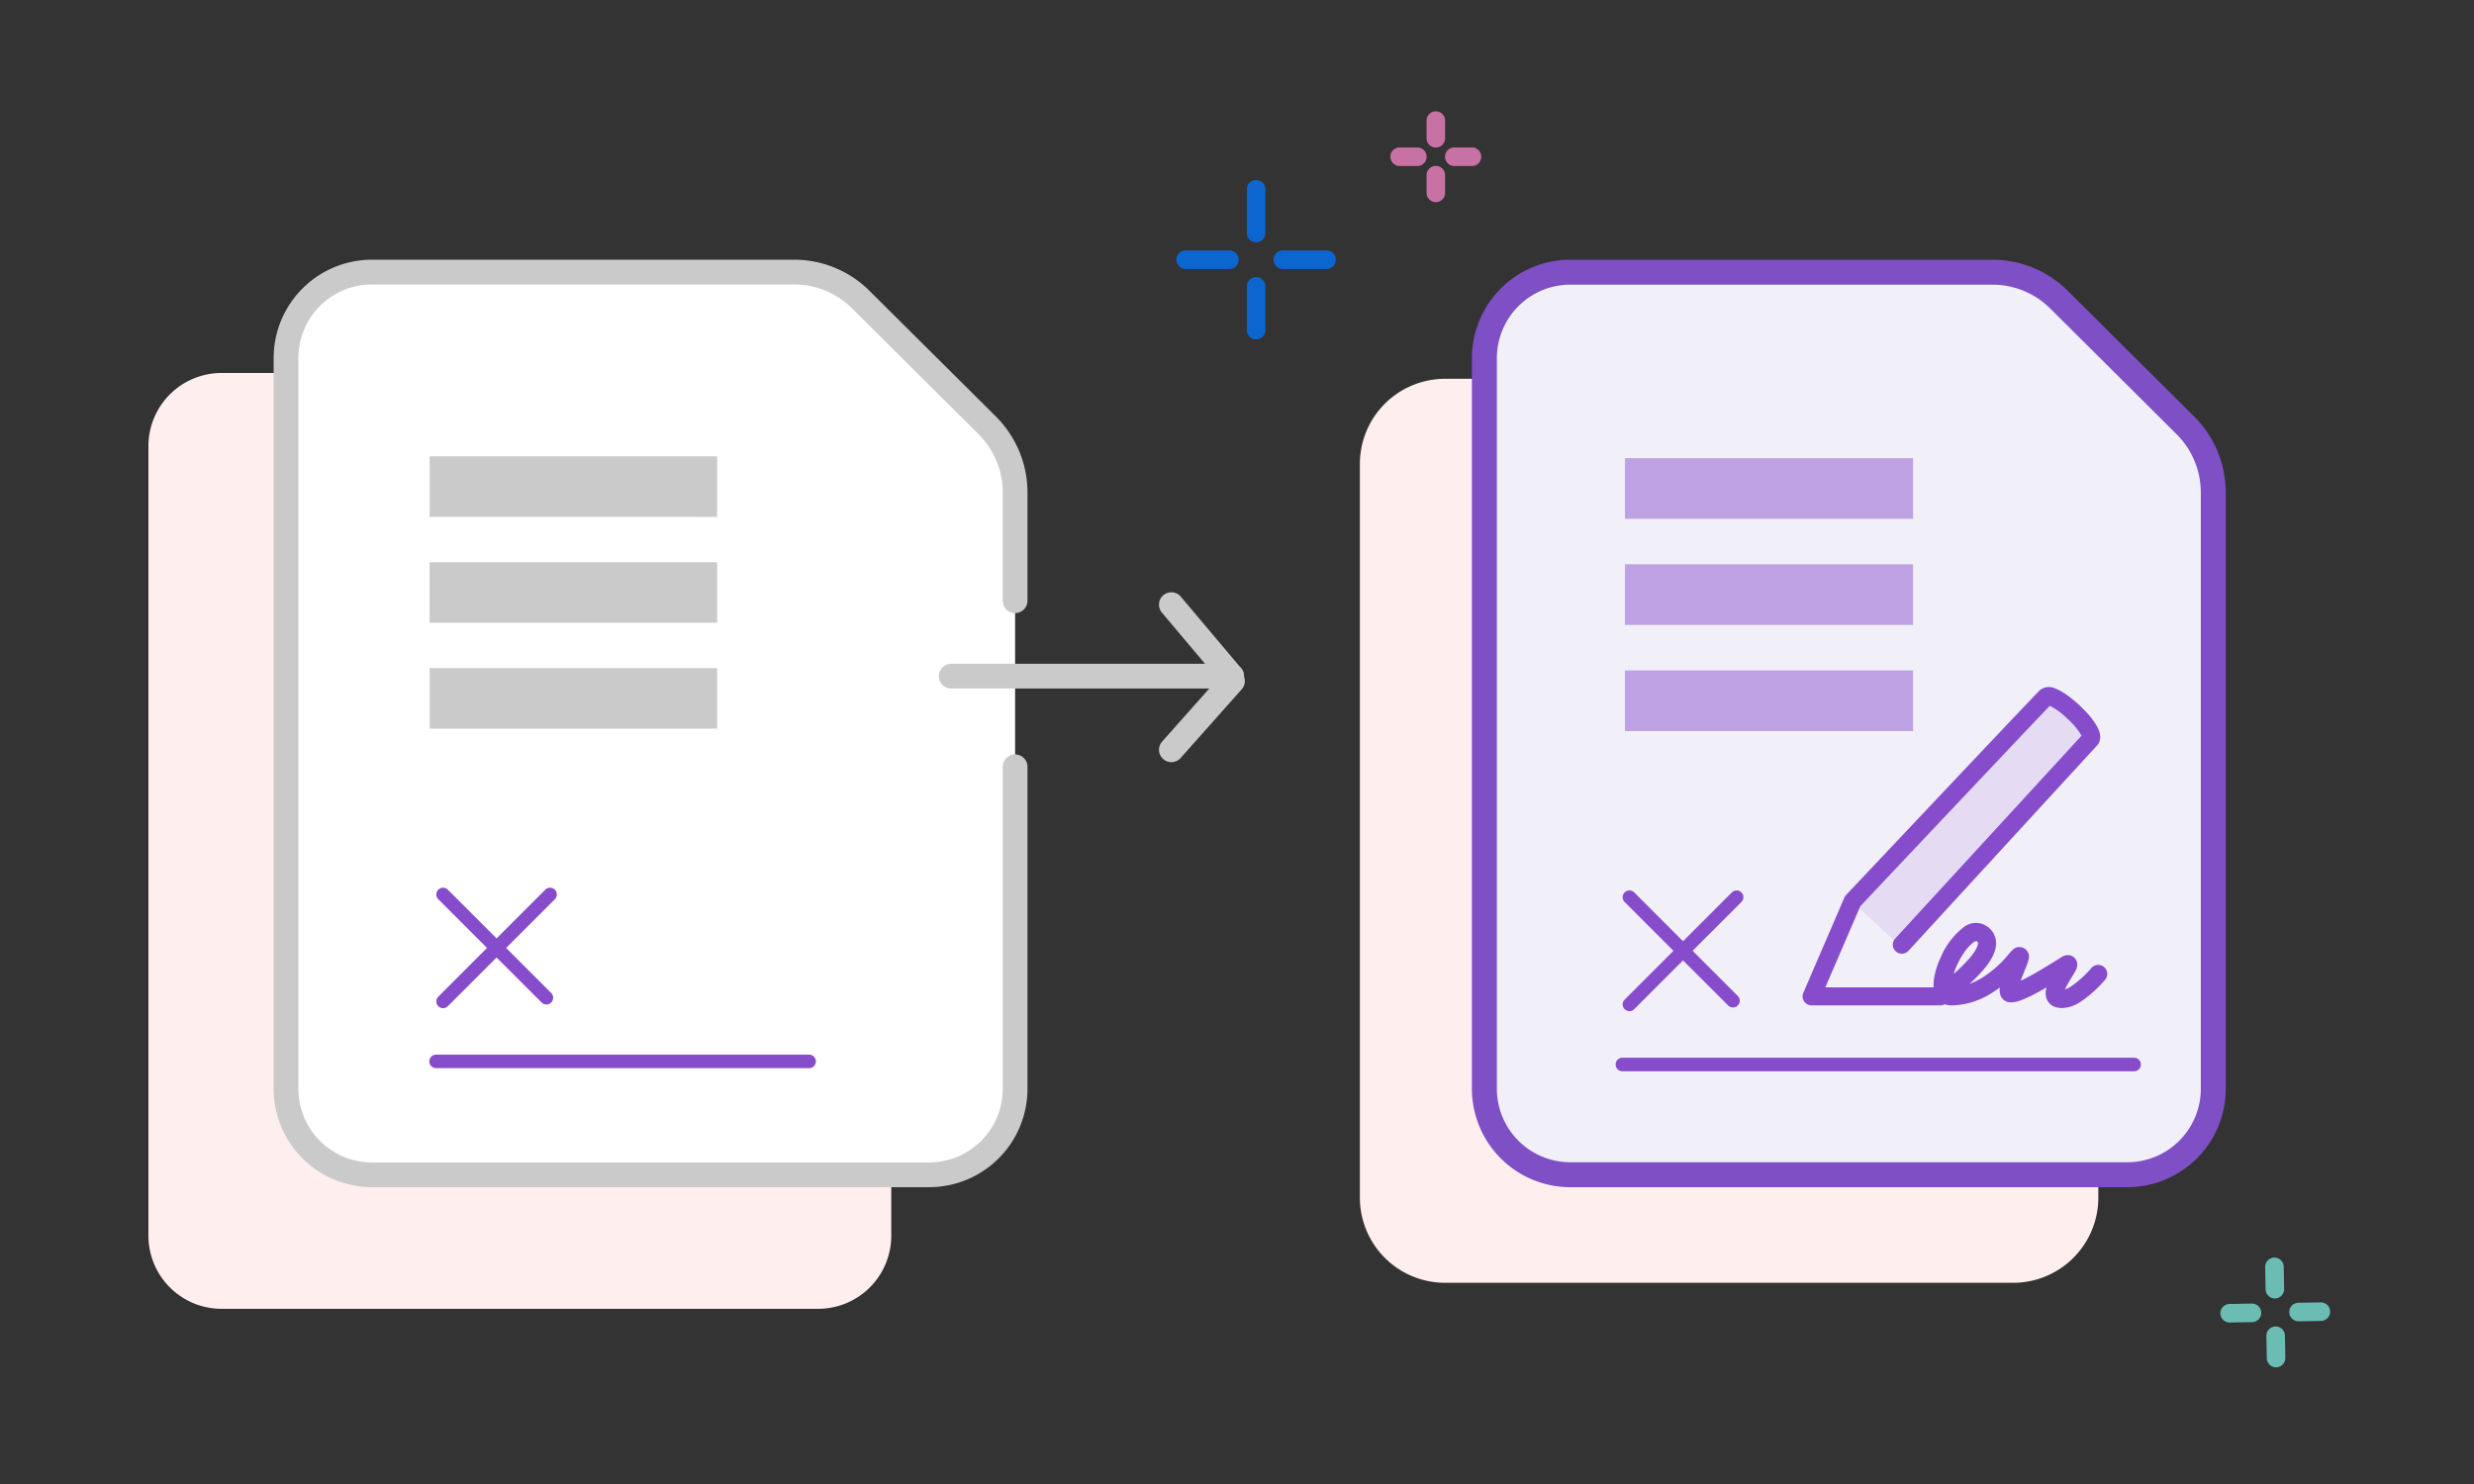 <?xml version="1.0" encoding="UTF-8"?>
<svg id="fill-sign-pdf_400x240" xmlns="http://www.w3.org/2000/svg" width="400" height="240" viewBox="0 0 400 240">
  <rect x="0" y="0" width="400" height="240" fill="#333333" stroke="none"/>
  <g id="Group_310663" data-name="Group 310663">
    <path id="Path_101359" data-name="Path 101359" d="M11.587,0H139.758a11.832,11.832,0,0,1,11.587,12.062v95.975A11.832,11.832,0,0,1,139.758,120.1H11.587A11.832,11.832,0,0,1,0,108.037V12.062A11.832,11.832,0,0,1,11.587,0Z" transform="translate(144.1 60.322) rotate(90)" fill="#fee"/>
    <path id="Path_101389" data-name="Path 101389" d="M351.36,421.1v52.063a13.907,13.907,0,0,1-13.885,13.922H247.365a13.907,13.907,0,0,1-13.885-13.922V355.01a13.907,13.907,0,0,1,13.885-13.921h68.276a15.262,15.262,0,0,1,10.76,4.446l20.445,20.336a15.336,15.336,0,0,1,4.513,10.871v17.5" transform="translate(-187.236 -297.089)" fill="#fff" stroke="#cacaca" stroke-linecap="round" stroke-linejoin="round" stroke-width="4"/>
    <path id="Path_101390" data-name="Path 101390" d="M13.777,0A13.775,13.775,0,0,0,0,13.776V132.42A13.778,13.778,0,0,0,13.78,146.2h91.838a13.777,13.777,0,0,0,13.777-13.777V34.9a11.565,11.565,0,0,0-3.4-8.129L92.484,3.35A11.343,11.343,0,0,0,84.4,0Z" transform="translate(219.866 61.261)" fill="#fee" style="isolation: isolate"/>
    <g id="Group_156101" data-name="Group 156101" transform="translate(239.982 44)">
      <path id="Path_101552" data-name="Path 101552" d="M0,132.079V13.921A13.906,13.906,0,0,1,13.888,0h68.28A15.262,15.262,0,0,1,92.929,4.446L113.37,24.782a15.333,15.333,0,0,1,4.513,10.87v96.427A13.906,13.906,0,0,1,104,146H13.888A13.906,13.906,0,0,1,0,132.079Z" transform="translate(0)" fill="#f1eff8"/>
      <path id="Path_101552_-_Outline" data-name="Path 101552 - Outline" d="M103.985,148H13.9A15.919,15.919,0,0,1-2,132.063V13.934A15.919,15.919,0,0,1,13.9-2H82.161A17.274,17.274,0,0,1,94.342,3.032l20.435,20.331a17.346,17.346,0,0,1,5.106,12.3v96.4A15.919,15.919,0,0,1,103.985,148ZM13.9,2.034a11.885,11.885,0,0,0-11.867,11.9V132.066a11.885,11.885,0,0,0,11.87,11.9h90.079a11.885,11.885,0,0,0,11.867-11.9V35.661a13.312,13.312,0,0,0-3.918-9.439L91.5,5.891A13.24,13.24,0,0,0,82.16,2.034Z" transform="translate(0)" fill="#7e4fc5"/>
    </g>
    <g id="Group_160019" data-name="Group 160019" transform="translate(153.795 121.259) rotate(-90)">
      <path id="Line_6851" data-name="Line 6851" d="M0,47.338a2,2,0,0,1-2-2V0A2,2,0,0,1,0-2,2,2,0,0,1,2,0V45.338A2,2,0,0,1,0,47.338Z" transform="translate(11.906)" fill="#cacaca"/>
      <path id="Line_6854" data-name="Line 6854" d="M11.117,11.883a1.992,1.992,0,0,1-1.328-.505L-1.329,1.495a2,2,0,0,1-.166-2.824,2,2,0,0,1,2.824-.166L12.447,8.388a2,2,0,0,1-1.329,3.495Z" transform="translate(0 35.594)" fill="#cacaca"/>
      <path id="Line_6855" data-name="Line 6855" d="M0,11.744a2,2,0,0,1-1.531-.711,2,2,0,0,1,.241-2.818L10.277-1.53a2,2,0,0,1,2.818.241,2,2,0,0,1-.241,2.818L1.289,11.274A1.992,1.992,0,0,1,0,11.744Z" transform="translate(11.906 35.594)" fill="#cacaca"/>
    </g>
    <g id="Group_155517" data-name="Group 155517" transform="translate(191.706 30.614)">
      <path id="Line_6847" data-name="Line 6847" d="M0,8.567a1.5,1.5,0,0,1-1.5-1.5V0A1.5,1.5,0,0,1,0-1.5,1.5,1.5,0,0,1,1.5,0V7.067A1.5,1.5,0,0,1,0,8.567Z" transform="translate(11.386)" fill="#0d66d0"/>
      <path id="Line_6848" data-name="Line 6848" d="M0,8.567a1.5,1.5,0,0,1-1.5-1.5V0A1.5,1.5,0,0,1,0-1.5,1.5,1.5,0,0,1,1.5,0V7.067A1.5,1.5,0,0,1,0,8.567Z" transform="translate(11.386 15.705)" fill="#0d66d0"/>
      <path id="Line_6850" data-name="Line 6850" d="M0,8.567a1.5,1.5,0,0,1-1.5-1.5V0A1.5,1.5,0,0,1,0-1.5,1.5,1.5,0,0,1,1.5,0V7.067A1.5,1.5,0,0,1,0,8.567Z" transform="translate(22.771 11.386) rotate(90)" fill="#0d66d0"/>
      <path id="Line_6849" data-name="Line 6849" d="M0,8.567a1.5,1.5,0,0,1-1.5-1.5V0A1.5,1.5,0,0,1,0-1.5,1.5,1.5,0,0,1,1.5,0V7.067A1.5,1.5,0,0,1,0,8.567Z" transform="translate(7.067 11.386) rotate(90)" fill="#0d66d0"/>
    </g>
    <g id="Group_155518" data-name="Group 155518" transform="translate(360.363 205.011) rotate(-1)">
      <path id="Line_6847-2" data-name="Line 6847" d="M0,5.108a1.5,1.5,0,0,1-1.5-1.5V0A1.5,1.5,0,0,1,0-1.5,1.5,1.5,0,0,1,1.5,0V3.608A1.5,1.5,0,0,1,0,5.108Z" transform="translate(7.375)" fill="#6bbcb3"/>
      <path id="Line_6848-2" data-name="Line 6848" d="M0,5.108a1.5,1.5,0,0,1-1.5-1.5V0A1.5,1.5,0,0,1,0-1.5,1.5,1.5,0,0,1,1.5,0V3.608A1.5,1.5,0,0,1,0,5.108Z" transform="translate(7.375 11.142)" fill="#6bbcb3"/>
      <path id="Line_6850-2" data-name="Line 6850" d="M0,5.108a1.5,1.5,0,0,1-1.5-1.5V0A1.5,1.5,0,0,1,0-1.5,1.5,1.5,0,0,1,1.5,0V3.608A1.5,1.5,0,0,1,0,5.108Z" transform="translate(14.75 7.375) rotate(90)" fill="#6bbcb3"/>
      <path id="Line_6849-2" data-name="Line 6849" d="M0,5.108a1.5,1.5,0,0,1-1.5-1.5V0A1.5,1.5,0,0,1,0-1.5,1.5,1.5,0,0,1,1.5,0V3.608A1.5,1.5,0,0,1,0,5.108Z" transform="translate(3.608 7.375) rotate(90)" fill="#6bbcb3"/>
    </g>
    <g id="Group_155519" data-name="Group 155519" transform="translate(226.3 19.5)">
      <path id="Line_6847-3" data-name="Line 6847" d="M0,4.36a1.5,1.5,0,0,1-1.5-1.5V0A1.5,1.5,0,0,1,0-1.5,1.5,1.5,0,0,1,1.5,0V2.86A1.5,1.5,0,0,1,0,4.36Z" transform="translate(5.846)" fill="#c871a4"/>
      <path id="Line_6848-3" data-name="Line 6848" d="M0,4.36a1.5,1.5,0,0,1-1.5-1.5V0A1.5,1.5,0,0,1,0-1.5,1.5,1.5,0,0,1,1.5,0V2.86A1.5,1.5,0,0,1,0,4.36Z" transform="translate(5.846 8.832)" fill="#c871a4"/>
      <path id="Line_6850-3" data-name="Line 6850" d="M0,4.36a1.5,1.5,0,0,1-1.5-1.5V0A1.5,1.5,0,0,1,0-1.5,1.5,1.5,0,0,1,1.5,0V2.86A1.5,1.5,0,0,1,0,4.36Z" transform="translate(11.692 5.846) rotate(90)" fill="#c871a4"/>
      <path id="Line_6849-3" data-name="Line 6849" d="M0,4.36a1.5,1.5,0,0,1-1.5-1.5V0A1.5,1.5,0,0,1,0-1.5,1.5,1.5,0,0,1,1.5,0V2.86A1.5,1.5,0,0,1,0,4.36Z" transform="translate(2.86 5.846) rotate(90)" fill="#c871a4"/>
    </g>
    <path id="Path_8" data-name="Path 8" d="M89,130h46.48v9.786H89Z" transform="translate(-19.537 -56.197)" fill="#cacaca"/>
    <path id="Path_9" data-name="Path 9" d="M89,137h46.48v9.786H89Z" transform="translate(-19.537 -46.073)" fill="#cacaca"/>
    <path id="Path_10" data-name="Path 10" d="M89,144h46.48v9.786H89Z" transform="translate(-19.537 -35.949)" fill="#cacaca"/>
    <g id="Group_2" data-name="Group 2" transform="translate(70.546 143.566)">
      <path id="Line_8" data-name="Line 8" d="M16.3,17.389a1.088,1.088,0,0,1-.772-.32L-1.18.364a1.092,1.092,0,0,1,0-1.544,1.092,1.092,0,0,1,1.544,0L17.069,15.525a1.092,1.092,0,0,1-.772,1.864Z" transform="translate(1.5 1.5)" fill="#864ccc"/>
      <path id="Line_9" data-name="Line 9" d="M-.408,17.982a1.088,1.088,0,0,1-.772-.32,1.092,1.092,0,0,1,0-1.544l17.3-17.3a1.092,1.092,0,0,1,1.544,0,1.092,1.092,0,0,1,0,1.544l-17.3,17.3A1.088,1.088,0,0,1-.408,17.982Z" transform="translate(1.5 1.5)" fill="#864ccc"/>
    </g>
    <path id="Line_10" data-name="Line 10" d="M59.908.683H-.408A1.092,1.092,0,0,1-1.5-.408,1.092,1.092,0,0,1-.408-1.5H59.908A1.092,1.092,0,0,1,61-.408,1.092,1.092,0,0,1,59.908.683Z" transform="translate(70.911 172.063)" fill="#864ccc"/>
    <path id="Path_101160" data-name="Path 101160" d="M89,130h46.576v9.806H89Z" transform="translate(173.729 -55.899)" fill="#864ccc" opacity="0.478"/>
    <path id="Path_101161" data-name="Path 101161" d="M89,137h46.576v9.806H89Z" transform="translate(173.729 -45.74)" fill="#864ccc" opacity="0.478"/>
    <path id="Path_101162" data-name="Path 101162" d="M89,144h46.576v9.806H89Z" transform="translate(173.729 -35.58)" fill="#864ccc" opacity="0.478"/>
    <g id="Group_6" data-name="Group 6" transform="translate(262.355 144.009)">
      <path id="Line_11" data-name="Line 11" d="M16.333,17.427a1.09,1.09,0,0,1-.773-.32L-1.18.367a1.094,1.094,0,0,1,0-1.547,1.094,1.094,0,0,1,1.547,0L17.106,15.56a1.094,1.094,0,0,1-.773,1.867Z" transform="translate(1.5 1.5)" fill="#864ccc"/>
      <path id="Line_12" data-name="Line 12" d="M-.406,18.021a1.09,1.09,0,0,1-.773-.32,1.094,1.094,0,0,1,0-1.547L16.154-1.18a1.094,1.094,0,0,1,1.547,0,1.094,1.094,0,0,1,0,1.547L.367,17.7A1.09,1.09,0,0,1-.406,18.021Z" transform="translate(1.5 1.5)" fill="#864ccc"/>
    </g>
    <path id="Line_13" data-name="Line 13" d="M82.327.688H-.406A1.094,1.094,0,0,1-1.5-.406,1.094,1.094,0,0,1-.406-1.5H82.327A1.094,1.094,0,0,1,83.421-.406,1.094,1.094,0,0,1,82.327.688Z" transform="translate(262.718 172.562)" fill="#864ccc"/>
    <g id="Group_155670" data-name="Group 155670" transform="translate(291.447 111.127)">
      <path id="Path_101221" data-name="Path 101221" d="M87.208,153.892l30.5-33.17-.039-.089a3.623,3.623,0,0,0-.179-.33l-.078-.128a13.76,13.76,0,0,0-2.023-2.342,14.923,14.923,0,0,0-2.484-1.959,4.523,4.523,0,0,0-.621-.316l-.06-.022L81.172,148.352Z" transform="translate(-72.313 -112.839)" fill="#e5dcf4" style="isolation: isolate"/>
      <path id="Path_101220" data-name="Path 101220" d="M111.953,163.9a3.526,3.526,0,0,1-1.016-.146,2.207,2.207,0,0,1-1.475-1.334,2.912,2.912,0,0,1-.015-1.864c-.475.276-.944.54-1.4.786-2.9,1.575-4.035,1.77-4.846,1.578a1.7,1.7,0,0,1-1.119-.878,2.328,2.328,0,0,1-.176-1.476c-.385.287-.792.568-1.22.835a12.486,12.486,0,0,1-6.625,2.07,3.021,3.021,0,0,1-1.079-.19,1.459,1.459,0,0,1-.72.19H71.458a1.458,1.458,0,0,1-1.339-2.036l6.63-15.388a1.458,1.458,0,0,1,.278-.424c30.912-32.777,31.215-33.024,31.4-33.172a2.3,2.3,0,0,1,2.339-.259,7.848,7.848,0,0,1,1.776.944A20.539,20.539,0,0,1,116,116.19a11.313,11.313,0,0,1,1.68,2.3c.831,1.617.3,2.561-.118,2.995L87.117,154.639a1.458,1.458,0,0,1-2.148-1.973L115.1,119.854a11.459,11.459,0,0,0-2.27-2.731,11.79,11.79,0,0,0-2.851-2.11c-1.566,1.622-8.543,8.98-30.653,32.423l-5.651,13.116H91.185a7.012,7.012,0,0,1,.143-1.857,13.753,13.753,0,0,1,.962-2.9,12.327,12.327,0,0,1,3.629-4.873,3.2,3.2,0,0,1,4.008-.155,3.267,3.267,0,0,1,1.354,2.667c0,1.317-.739,2.794-2.255,4.515A27.12,27.12,0,0,1,96.984,160a11.9,11.9,0,0,0,2.161-1.076,17.577,17.577,0,0,0,4.154-3.71,6.447,6.447,0,0,1,.609-.665,1.549,1.549,0,0,1,2.646,1.432,4.621,4.621,0,0,1-.181.639c-.135.391-.338.894-.553,1.426-.186.462-.391.97-.57,1.451.445-.21,1.01-.5,1.723-.892,1.6-.884,3.393-2,4.939-2.971q.056-.035.115-.065a2.049,2.049,0,0,1,.554-.2,1.537,1.537,0,0,1,1.424.458,1.564,1.564,0,0,1,.318,1.579,3.173,3.173,0,0,1-.229.526c-.142.27-.337.587-.562.954-.312.509-.667,1.086-.938,1.632-.071.143-.129.269-.176.378a4.31,4.31,0,0,0,.91-.441,17.011,17.011,0,0,0,3.388-3.053,1.458,1.458,0,1,1,2.167,1.953,19.482,19.482,0,0,1-4.024,3.583A5.613,5.613,0,0,1,111.953,163.9ZM98.119,153.06a1.47,1.47,0,0,0-.7.38,7.512,7.512,0,0,0-1.44,1.676,13.293,13.293,0,0,0-1.564,3.27,26.763,26.763,0,0,0,2.422-2.367c1.416-1.607,1.527-2.389,1.527-2.59,0-.092,0-.187-.212-.349a.205.205,0,0,0-.03-.02Z" transform="translate(-70 -112.001)" fill="#864ccc"/>
    </g>
  </g>
  <rect id="Rectangle_248074" data-name="Rectangle 248074" width="400" height="240" opacity="0"/>
</svg>
